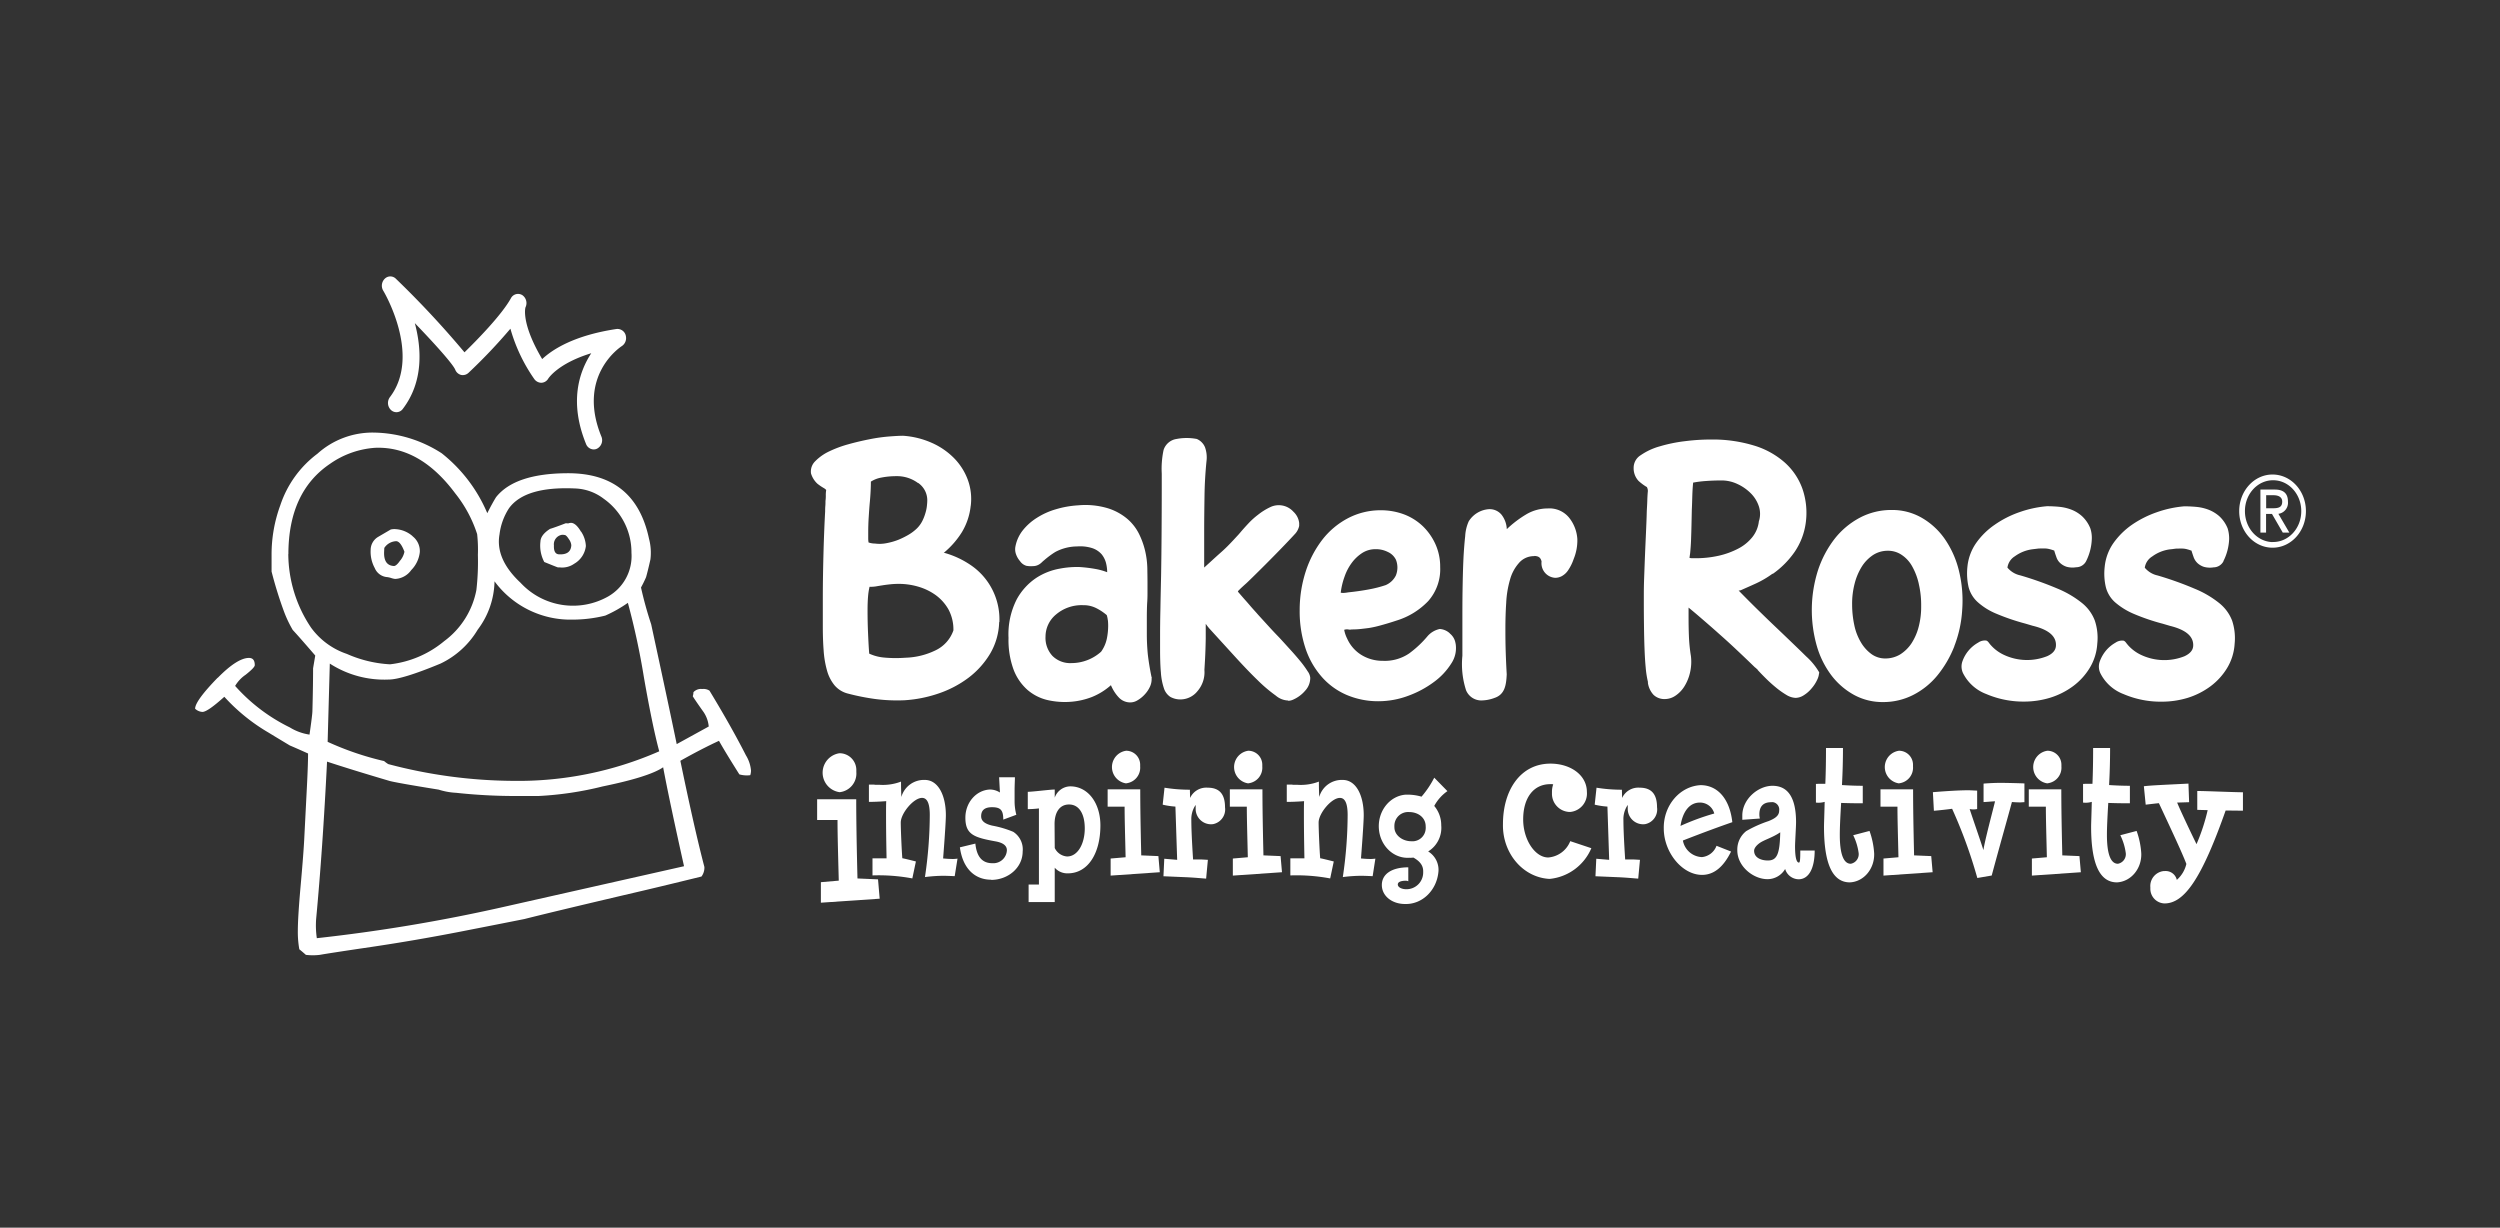 <svg xmlns="http://www.w3.org/2000/svg" width="615" height="302" viewBox="0 0 615 302"><rect x="0" y="0" width="615" height="302" fill="#333333" stroke="none"/><g id="Group_32" data-name="Group 32" transform="translate(-4836 -4482)"><rect id="Rectangle_31" data-name="Rectangle 31" width="615" height="302" transform="translate(4836 4482)" fill="rgba(255,255,255,0)"></rect><g id="BAKER_ROSS_LOGO" transform="translate(4884 4550)"><path id="Path_290" data-name="Path 290" d="M29.94,143.152a412.125,412.125,0,0,0,45.166-7.516l45.166-10.186q-3.714-16.692-5.137-24.342-3.407,2.356-14.878,4.711a81.637,81.637,0,0,1-15.778,2.356h-6.1a135.273,135.273,0,0,1-14.162-.785,16.861,16.861,0,0,1-4.318-.785c-7.286-1.167-11.358-1.907-12.2-2.176q-9.332-2.76-15.246-4.711-1.074,21.605-2.681,38.7A21.574,21.574,0,0,0,29.94,143.152ZM46.435,99.538a8.8,8.8,0,0,0,1.064.785,122.21,122.21,0,0,0,30.656,4.128,86.35,86.35,0,0,0,36.018-7.269c-1.064-3.926-2.333-9.984-3.766-18.172a179.933,179.933,0,0,0-3.95-18.352,32.29,32.29,0,0,1-5.566,3.141,33.669,33.669,0,0,1-8.063.987,23.212,23.212,0,0,1-19.176-9.423,20.281,20.281,0,0,1-4.134,11.891A21.329,21.329,0,0,1,60.371,75.6c-6.324,2.625-10.58,3.926-12.729,3.926A24.67,24.67,0,0,1,33.133,75.6L32.6,94.85a72.622,72.622,0,0,0,13.793,4.711M80.1,55.767a17.569,17.569,0,0,0,21.509,3.32,11.441,11.441,0,0,0,5.73-10.747,16.126,16.126,0,0,0-6.815-13.282,12.239,12.239,0,0,0-7-2.535q-12.371-.572-16.311,4.868a15.092,15.092,0,0,0-2.333,6.439q-1.074,6.058,5.2,11.913M22.921,48.655a32.727,32.727,0,0,0,5.587,18.083,18.023,18.023,0,0,0,8.82,6.484A30.222,30.222,0,0,0,47.949,75.78a25.3,25.3,0,0,0,13.323-5.7,20.366,20.366,0,0,0,7.92-12.586,61,61,0,0,0,.368-8.637,35.63,35.63,0,0,0-.184-5.115,31.644,31.644,0,0,0-5.4-10.029q-8.626-11.577-19.605-11.2a21.862,21.862,0,0,0-11.153,3.926q-10.253,6.9-10.273,22.211M5.546,79.123c3.213-3.276,5.792-4.913,7.695-4.913.962,0,1.433.583,1.433,1.772,0,.4-.737,1.167-2.231,2.356a8.649,8.649,0,0,0-2.6,2.759A43.576,43.576,0,0,0,23.289,91.3a12.788,12.788,0,0,0,4.85,1.772c.471-3.276.716-5.227.716-5.9.123-4.577.164-8.054.164-10.41l.532-3.141c-2.149-2.49-3.7-4.263-4.646-5.317l-.9-.987a29.051,29.051,0,0,1-2.149-4.532,100.149,100.149,0,0,1-3.049-9.827V48.835a35.085,35.085,0,0,1,2.149-12.182,26.072,26.072,0,0,1,9.127-12.676A20.252,20.252,0,0,1,43.9,18.772a31.544,31.544,0,0,1,16.761,5.093A37.261,37.261,0,0,1,71.873,38.6c.716-1.436,1.433-2.759,2.149-3.926q4.666-5.889,17.743-5.9,16.484,0,19.892,16.109A13.44,13.44,0,0,1,112,50c-.471,2.109-.839,3.545-1.064,4.33-.368.875-.8,1.727-1.248,2.558a91.777,91.777,0,0,0,2.5,9.041q4.3,19.855,6.283,29.48l7.879-4.33a7.593,7.593,0,0,0-1.248-3.522c-1.678-2.356-2.558-3.679-2.681-3.926a3.21,3.21,0,0,0,.164-.987,2.482,2.482,0,0,1,2.149-.785,2.725,2.725,0,0,1,1.8.4q5.372,8.851,8.964,15.907a8.579,8.579,0,0,1,1.248,3.724,3.647,3.647,0,0,1-.184,1.167,6.766,6.766,0,0,1-2.681-.2c-2.149-3.41-3.827-6.147-5.014-8.256q-4.3,1.986-9.5,4.913c2.272,10.993,4.236,19.721,5.914,26.115a3.665,3.665,0,0,1-.716,2.356c-6.917,1.705-13.261,3.231-18.991,4.554q-18.3,4.308-24.558,5.9c-7.879,1.57-13.2,2.6-15.942,3.141q-11.112,2.154-21.693,3.724c-7.04,1.032-11.3,1.7-12.729,1.952a14.334,14.334,0,0,1-3.4,0c-.593-.516-1.126-.987-1.617-1.368a23.882,23.882,0,0,1-.368-4.532c0-2.356.246-6.147.716-11.4s.778-9.243.9-12l.532-10.41q.368-6.865.368-9.827c-2.046-.92-3.52-1.57-4.482-1.974-2.62-1.57-4.359-2.625-5.2-3.141A46.024,46.024,0,0,1,7.183,83.767C4.42,86.257,2.64,87.491,1.8,87.491A2.833,2.833,0,0,1,0,86.706c0-1.3,1.862-3.837,5.566-7.65" transform="translate(0 19.641)" fill="#fff"></path><path id="Path_291" data-name="Path 291" d="M46.084,37.363c-.88-.045-1.289-.785-1.228-2.176a2.364,2.364,0,0,1,1.985-2.625,3.024,3.024,0,0,1,.634.045c.287,0,.634.359,1.064,1.032a2.992,2.992,0,0,1,.593,1.481c-.082,1.593-1.085,2.356-3.07,2.244m5.444-5.586q-1.228-2.087-2.394-2.154a2.053,2.053,0,0,0-.737.135l-.593-.045c-1.7.651-2.988,1.122-3.888,1.391-1.535.987-2.313,2.019-2.353,3.1a8.558,8.558,0,0,0,.941,5.048c1.821.74,2.926,1.189,3.336,1.324h.45a5.137,5.137,0,0,0,3.581-.9,5.757,5.757,0,0,0,2.865-4.352,6.956,6.956,0,0,0-1.167-3.545" transform="translate(43.41 31)" fill="#fff"></path><path id="Path_292" data-name="Path 292" d="M28.392,38.062c-.655.965-1.187,1.413-1.576,1.391-1.719-.09-2.517-1.3-2.394-3.612l.041-.83a3.64,3.64,0,0,1,2.947-1.66c.7.045,1.371.9,2.006,2.6a4.946,4.946,0,0,1-1,2.109m3.008-5.945a6.962,6.962,0,0,0-4.154-1.727,3.793,3.793,0,0,0-1.228.09L22.928,32.3A3.738,3.738,0,0,0,21.106,35.5a8.358,8.358,0,0,0,1,4.442,3.608,3.608,0,0,0,3.07,2.244,5.167,5.167,0,0,1,.982.224,4.644,4.644,0,0,0,.962.224,5.121,5.121,0,0,0,3.97-2.176,7.41,7.41,0,0,0,2.108-4.42,4.6,4.6,0,0,0-1.78-3.9" transform="translate(22.075 31.783)" fill="#fff"></path><path id="Path_293" data-name="Path 293" d="M74.555,42.563a2.07,2.07,0,0,1-1.883-1.346c-4.175-10.275-1.74-17.7,1.289-22.323-8.247,2.513-10.539,6.192-10.58,6.237a2.044,2.044,0,0,1-1.7,1.032,2.165,2.165,0,0,1-1.74-.92A41.013,41.013,0,0,1,54.07,12.859,134,134,0,0,1,43.735,23.74a2.048,2.048,0,0,1-1.8.494A2.118,2.118,0,0,1,40.5,22.955c-.553-1.346-4.768-6.1-9.946-11.464,1.678,6.3,2.149,14.4-2.947,21.089a1.933,1.933,0,0,1-2.906.292,2.4,2.4,0,0,1-.266-3.186c7.818-10.3-1.535-26-1.637-26.159A2.389,2.389,0,0,1,23.372.385a1.928,1.928,0,0,1,2.538.2A232.322,232.322,0,0,1,42.773,18.67c2.988-2.917,9.127-9.154,11.419-13.3a1.975,1.975,0,0,1,2.845-.74,2.389,2.389,0,0,1,.737,2.984s-1.187,3.769,4.113,12.721c2.538-2.378,7.859-5.833,18.275-7.4A2.112,2.112,0,0,1,82.5,14.856a2.334,2.334,0,0,1-1,2.266c-.45.292-11.133,7.381-5.055,22.256a2.341,2.341,0,0,1-1.044,2.984,1.772,1.772,0,0,1-.819.2Z" transform="translate(23.492 0)" fill="#fff"></path><path id="Path_294" data-name="Path 294" d="M191.432,84.283a4.924,4.924,0,0,1-3.049-1.212,36.412,36.412,0,0,1-4.441-3.769c-1.678-1.615-3.52-3.545-5.505-5.721l-6.3-6.91c-.164-.179-.327-.381-.491-.583s-.327-.449-.491-.673v3.522c-.061,3.949-.225,6.125-.327,7.808a7.123,7.123,0,0,1-1.7,5.227,5.392,5.392,0,0,1-4.011,2.042,5.111,5.111,0,0,1-2.681-.628,4,4,0,0,1-1.576-2.131,15.265,15.265,0,0,1-.737-3.859c-.143-1.57-.2-3.545-.2-5.9V68.6c0-2,.02-4.263.082-6.82.041-2.535.1-5.25.164-8.077.061-3.455.1-7,.123-10.612s.041-7.2.041-10.724v-3.9a22.142,22.142,0,0,1,.45-5.811,3.955,3.955,0,0,1,3.193-2.715,13.239,13.239,0,0,1,4.973,0,3.772,3.772,0,0,1,2.026,2.042,7.414,7.414,0,0,1,.368,3.41q-.43,4.274-.491,8.548c-.041,2.849-.082,5.811-.082,8.907v8.727l1.412-1.279c.982-.9,1.965-1.795,2.906-2.625.962-.853,1.862-1.772,2.742-2.715l1.351-1.458.471-.538c.655-.785,1.351-1.548,2.067-2.311a18.482,18.482,0,0,1,2.272-2.042,15.361,15.361,0,0,1,3.008-1.884,4.843,4.843,0,0,1,5.73,1.122,4.475,4.475,0,0,1,1.412,2.759v.718a4.225,4.225,0,0,1-.88,1.817c-4.2,4.6-11.481,11.734-12.136,12.317s-1.33,1.189-1.985,1.862l-.082.179,1.576,1.817q.675.74,1.473,1.683c.532.628,1.228,1.368,1.985,2.244l2.579,2.827c1,1.1,1.862,2,2.558,2.715,1,1.077,1.965,2.154,2.906,3.186s1.76,2,2.456,2.849a25.5,25.5,0,0,1,1.658,2.311,3.177,3.177,0,0,1,.614,1.526,4.57,4.57,0,0,1-1.228,3.186,8.234,8.234,0,0,1-3.07,2.266,3.076,3.076,0,0,1-1.105.247M387.731,50a2.761,2.761,0,0,1-2.456,1.5,5.4,5.4,0,0,1-2.394-.134,4.341,4.341,0,0,1-1.535-.9,3.37,3.37,0,0,1-.9-1.369c-.184-.516-.368-1.032-.532-1.593v-.09a8.836,8.836,0,0,0-1.126-.359,5.1,5.1,0,0,0-1.289-.179c-.512,0-1.023,0-1.535.023-.471.067-.941.112-1.453.179a9.4,9.4,0,0,0-4.318,1.727,3.89,3.89,0,0,0-1.821,2.782,5.641,5.641,0,0,0,3.152,1.907,82.9,82.9,0,0,1,9.148,3.253,24.608,24.608,0,0,1,6.037,3.545,10.184,10.184,0,0,1,3.152,4.308,13.349,13.349,0,0,1,.614,5.676,12.989,12.989,0,0,1-1.862,5.99,15.786,15.786,0,0,1-4.093,4.487,18.784,18.784,0,0,1-5.587,2.827,21.788,21.788,0,0,1-6.344.965,23.217,23.217,0,0,1-9.434-1.862,10.543,10.543,0,0,1-5.71-5.138,3.814,3.814,0,0,1-.123-2.961,8.5,8.5,0,0,1,3.868-4.554,2.864,2.864,0,0,1,1.985-.494,1.157,1.157,0,0,1,.491.359c.061.067.143.179.246.314s.225.292.327.4a9.925,9.925,0,0,0,3.274,2.446,13.4,13.4,0,0,0,10.642.314c1.392-.628,2.108-1.5,2.149-2.58.123-2.311-1.8-3.948-5.71-4.891l-1.821-.538a54.363,54.363,0,0,1-7.163-2.445,15.971,15.971,0,0,1-4.564-2.849,7.56,7.56,0,0,1-2.231-3.679,15.209,15.209,0,0,1-.286-5,12.245,12.245,0,0,1,2.149-5.856,18.1,18.1,0,0,1,4.564-4.487,24.819,24.819,0,0,1,6.1-3.1,27,27,0,0,1,6.753-1.458c.921,0,1.924.045,2.926.135a11.38,11.38,0,0,1,2.988.673,8.593,8.593,0,0,1,2.681,1.615,8.308,8.308,0,0,1,2.067,3.006,7.443,7.443,0,0,1,.368,2.692A13.21,13.21,0,0,1,387.731,50Zm-41.155,5.631a15.622,15.622,0,0,0-1.617-4.308,8.059,8.059,0,0,0-2.579-2.849,5.937,5.937,0,0,0-3.438-1.032,6.639,6.639,0,0,0-3.6,1.032,9.524,9.524,0,0,0-2.783,2.849,14.817,14.817,0,0,0-1.78,4.218,19.586,19.586,0,0,0-.614,5.138,24.554,24.554,0,0,0,.532,5.048,13.674,13.674,0,0,0,1.617,4.218,9.57,9.57,0,0,0,2.579,2.894,5.771,5.771,0,0,0,3.479,1.1,7.057,7.057,0,0,0,3.6-.987,9.3,9.3,0,0,0,2.783-2.715,13.769,13.769,0,0,0,1.78-4.083,19.358,19.358,0,0,0,.614-5.093,22.761,22.761,0,0,0-.573-5.407m8.739,15.278a26.669,26.669,0,0,1-4.175,7.179,18.627,18.627,0,0,1-6,4.824,16.131,16.131,0,0,1-7.326,1.727,14.584,14.584,0,0,1-7.2-1.772,17.7,17.7,0,0,1-5.566-4.824,22.23,22.23,0,0,1-3.561-7.179,32.282,32.282,0,0,1,.246-18.532,25.8,25.8,0,0,1,4.093-7.807,19.475,19.475,0,0,1,6.221-5.228,16.512,16.512,0,0,1,7.818-1.907,14.562,14.562,0,0,1,7.49,1.952,17.625,17.625,0,0,1,5.669,5.272,23.484,23.484,0,0,1,3.438,7.808,30.775,30.775,0,0,1,.778,9.58,29.268,29.268,0,0,1-1.944,8.907M307.3,39.974a5.973,5.973,0,0,0-.123-3.59,8.12,8.12,0,0,0-2.006-3.141A11.216,11.216,0,0,0,301.9,31a9.067,9.067,0,0,0-3.97-.853q-1.811,0-3.684.134a25.864,25.864,0,0,0-3.193.4c-.1,1.032-.164,2.086-.2,3.186s-.061,2.266-.123,3.545c-.061,2.782-.1,5-.164,6.618-.041,1.638-.143,2.961-.246,3.994l-.164,1.167a2.76,2.76,0,0,0,.737.09h.819a25.717,25.717,0,0,0,5.689-.628,19.875,19.875,0,0,0,4.809-1.772,10.776,10.776,0,0,0,3.438-2.827,7.571,7.571,0,0,0,1.576-3.859l.082-.269Zm14.735,37.489a4.375,4.375,0,0,1-.491,1.772,8.726,8.726,0,0,1-1.33,2.042,7.834,7.834,0,0,1-1.9,1.683,3.812,3.812,0,0,1-2.067.673,4.714,4.714,0,0,1-2.231-.718,20.122,20.122,0,0,1-2.517-1.772c-.86-.7-1.678-1.436-2.476-2.221s-1.514-1.526-2.108-2.176v-.09a1,1,0,0,1-.327-.269c-.123-.135-.184-.179-.246-.179-1.433-1.391-2.926-2.827-4.461-4.263-1.535-1.458-3.049-2.827-4.523-4.128-1.453-1.3-2.845-2.513-4.154-3.635-1.289-1.122-2.394-2.042-3.274-2.759v2.445c0,1.391.02,2.894.082,4.487a40.238,40.238,0,0,0,.491,4.958,11.654,11.654,0,0,1-.2,4.038,11.093,11.093,0,0,1-1.371,3.41,7.513,7.513,0,0,1-2.19,2.311,4.674,4.674,0,0,1-2.681.853,3.851,3.851,0,0,1-2.742-1.032,5.449,5.449,0,0,1-1.412-3.141l.082.179a24.369,24.369,0,0,1-.614-3.859c-.143-1.481-.225-3.074-.287-4.756s-.1-3.455-.123-5.272-.041-3.567-.041-5.272V58.326c0-1.212.02-2.647.082-4.307s.123-3.433.2-5.317.164-3.747.246-5.631.164-3.657.2-5.362c.041-.853.1-1.683.123-2.49s.061-1.548.123-2.244a1.93,1.93,0,0,0-.164-1.077l-.082-.179h-.082a12.582,12.582,0,0,1-1.944-1.458,4.553,4.553,0,0,1-1.207-3.186,3.626,3.626,0,0,1,1.74-3.141,15.592,15.592,0,0,1,4.686-2.176,37.064,37.064,0,0,1,6.262-1.279,50.286,50.286,0,0,1,6.365-.4,34.633,34.633,0,0,1,10.478,1.458,20.188,20.188,0,0,1,7.613,4.173,15.722,15.722,0,0,1,4.4,6.551,18.143,18.143,0,0,1,.778,8.436,16.626,16.626,0,0,1-2.7,7,21.8,21.8,0,0,1-5.423,5.452v-.09a23.645,23.645,0,0,1-4.052,2.4c-1.269.583-2.456,1.1-3.561,1.593a1.829,1.829,0,0,1-.594.179h-.164c1.883,1.929,3.766,3.814,5.689,5.676,1.9,1.862,3.663,3.522,5.259,5.048,2.149,2.064,4.052,3.881,5.689,5.5A16.237,16.237,0,0,1,322,77.239l-.082-.269s.061.179.082.269l.082.179a.417.417,0,0,0,.041.18.455.455,0,0,1,.041.179l-.082-.269ZM251.967,48.768A4.828,4.828,0,0,0,248.16,50.5a10.2,10.2,0,0,0-2.149,4.038,24.509,24.509,0,0,0-.941,5.721c-.143,2.154-.2,4.33-.2,6.574,0,1.862.02,3.724.082,5.587s.143,3.657.246,5.407c-.123,2.782-.512,5-3.049,5.833a9.351,9.351,0,0,1-3.315.606,4.046,4.046,0,0,1-3.643-2.513,20.826,20.826,0,0,1-.9-8.481V64.832c0-2.49,0-5.048.041-7.673s.1-5.093.2-7.359.266-4.263.45-5.99a10.191,10.191,0,0,1,.86-3.59,6.356,6.356,0,0,1,4.973-3.007,3.79,3.79,0,0,1,3.111,1.369,6.222,6.222,0,0,1,1.289,3.545,26.672,26.672,0,0,1,4.85-3.679,10.377,10.377,0,0,1,5.178-1.414,6.25,6.25,0,0,1,5.219,2.176,9.318,9.318,0,0,1,2.108,5.362,12.032,12.032,0,0,1-.9,4.891,11.511,11.511,0,0,1-1.371,2.782A4.451,4.451,0,0,1,258.72,53.7a3.516,3.516,0,0,1-1.576.4,3.593,3.593,0,0,1-3.377-4.016c-.286-1.279-1.126-1.3-1.74-1.369m-34.074,4.734a5.207,5.207,0,0,0,0-3.769,4.051,4.051,0,0,0-2.026-1.952,6.461,6.461,0,0,0-3.029-.673,6.011,6.011,0,0,0-3.193.9,9.756,9.756,0,0,0-2.579,2.4,12.408,12.408,0,0,0-1.821,3.455,17.54,17.54,0,0,0-.941,3.949,3.084,3.084,0,0,0,.9.045c.287-.023.614-.067,1-.135,1.76-.179,3.438-.426,5.014-.718a29.514,29.514,0,0,0,4.134-1.055,4.962,4.962,0,0,0,2.538-2.423M231.2,67.793a3.809,3.809,0,0,1,1.412,2.49v-.09a6.823,6.823,0,0,1-1.064,5,16.587,16.587,0,0,1-4.318,4.577,24.824,24.824,0,0,1-6.3,3.365,21.021,21.021,0,0,1-7.122,1.324,19.754,19.754,0,0,1-8.084-1.593,17.1,17.1,0,0,1-6.16-4.554,20.257,20.257,0,0,1-3.929-7.045,28.935,28.935,0,0,1-1.371-9.176,30.853,30.853,0,0,1,1.494-9.58,25.8,25.8,0,0,1,4.093-7.808,19.4,19.4,0,0,1,6.3-5.272,17.277,17.277,0,0,1,8.084-1.952,16.241,16.241,0,0,1,5.751,1.032,13.744,13.744,0,0,1,4.646,2.961,14.417,14.417,0,0,1,3.07,4.442,13.435,13.435,0,0,1,1.126,5.541,11.811,11.811,0,0,1-2.947,8.368,18.06,18.06,0,0,1-7.818,4.8c-1.473.493-2.783.875-3.847,1.166a25.928,25.928,0,0,1-2.906.651q-1.289.169-2.272.269a19.718,19.718,0,0,1-2.006.09,1.689,1.689,0,0,1-.819,0,2.187,2.187,0,0,0-1,.09,7.947,7.947,0,0,0,.737,2.176,9.047,9.047,0,0,0,3.479,3.994,9.9,9.9,0,0,0,5.3,1.458,10.649,10.649,0,0,0,6.467-1.817,25.575,25.575,0,0,0,4.461-4.173,5.453,5.453,0,0,1,3.07-1.84,4.007,4.007,0,0,1,2.476,1.077m-84.152-3.343a5.717,5.717,0,0,0-.246-1.144,12.789,12.789,0,0,0-2.6-1.727,6.884,6.884,0,0,0-3.193-.718,9.7,9.7,0,0,0-6.712,2.311,7.063,7.063,0,0,0-2.558,5.407,6.521,6.521,0,0,0,1.7,4.756,6.2,6.2,0,0,0,4.686,1.772,10.96,10.96,0,0,0,7.286-2.8,8.557,8.557,0,0,0,1.412-3.208,16.184,16.184,0,0,0,.327-3.141,11.968,11.968,0,0,0-.082-1.481m10.765,14.314a4.355,4.355,0,0,1-.368,2.042,7.139,7.139,0,0,1-1.289,1.952,7.591,7.591,0,0,1-1.78,1.458,3.457,3.457,0,0,1-1.78.538,3.838,3.838,0,0,1-2.8-1.167,9.881,9.881,0,0,1-1.985-3.074,16.027,16.027,0,0,1-4.646,2.894,18.134,18.134,0,0,1-4.973,1.167,19.11,19.11,0,0,1-5.976-.4,11.62,11.62,0,0,1-4.973-2.535,12.629,12.629,0,0,1-3.4-5,21.235,21.235,0,0,1-1.228-7.763,18.939,18.939,0,0,1,2.026-9.49,14.987,14.987,0,0,1,4.809-5.272,15.533,15.533,0,0,1,5.751-2.266,22.393,22.393,0,0,1,4.891-.4,34.38,34.38,0,0,1,4.011.493,15.2,15.2,0,0,1,2.783.785,9.407,9.407,0,0,0-.286-2.266,5.684,5.684,0,0,0-1.064-2.131,5.322,5.322,0,0,0-2.231-1.5,9.777,9.777,0,0,0-3.766-.449,11.566,11.566,0,0,0-5.423,1.368,21.52,21.52,0,0,0-2.7,2,8.426,8.426,0,0,0-.655.583,3.4,3.4,0,0,1-.655.494,2.873,2.873,0,0,1-1.473.4,5.956,5.956,0,0,1-1.412-.045h-.082A2.867,2.867,0,0,1,125.473,50a5.216,5.216,0,0,1-.982-1.683,3.593,3.593,0,0,1-.143-1.974,9.153,9.153,0,0,1,1.821-3.949,13.842,13.842,0,0,1,3.479-3.074,17.927,17.927,0,0,1,4.646-2.086,23.921,23.921,0,0,1,5.464-.965,19.315,19.315,0,0,1,7.163.673,13.762,13.762,0,0,1,4.85,2.58,11.732,11.732,0,0,1,2.947,3.724,19.411,19.411,0,0,1,1.535,4.263,21.038,21.038,0,0,1,.532,4.218c.02,1.368.041,2.49.041,3.41v2.894c0,.718-.02,1.481-.082,2.266-.061,1.212-.082,2.513-.082,3.9v3.724q0,2.524.246,5.048.338,2.827.921,5.587l.082.2ZM100.363,30.775a8.636,8.636,0,0,0-5.3-1.683,19.156,19.156,0,0,0-3.766.359,7.017,7.017,0,0,0-2.517.987c0,1.391-.082,3.029-.246,4.891-.123,1.212-.2,2.49-.286,3.814s-.123,2.625-.123,3.9v1.279a6.361,6.361,0,0,0,.082,1.077,4.757,4.757,0,0,0,1.576.269,8.535,8.535,0,0,0,2.824-.09,16.1,16.1,0,0,0,2.865-.808A19.918,19.918,0,0,0,98.05,43.5a10.751,10.751,0,0,0,2.046-1.548,7.051,7.051,0,0,0,1.33-1.817,11.048,11.048,0,0,0,.778-2,9.206,9.206,0,0,0,.368-1.817c.041-.426.082-.852.082-1.279a5.171,5.171,0,0,0-2.251-4.285M104.763,71.9a8.521,8.521,0,0,0,4.318-4.868,10.4,10.4,0,0,0-1.207-5.138,11.159,11.159,0,0,0-3.152-3.545,14.053,14.053,0,0,0-4.339-2.087,16.871,16.871,0,0,0-4.727-.673c-.614,0-1.248.022-1.944.09s-1.392.157-2.108.269-1.248.2-1.617.269a8.824,8.824,0,0,1-1.535.09,15.776,15.776,0,0,0-.368,2.4q-.123,1.413-.123,3.5c0,1.817.041,3.679.123,5.541s.164,3.545.287,5a11.011,11.011,0,0,0,3.643.965,31.187,31.187,0,0,0,5.219.045A18.1,18.1,0,0,0,104.763,71.9Zm15.574-6.932a16.155,16.155,0,0,1-2.231,7.808,20.906,20.906,0,0,1-5.3,5.9,26.236,26.236,0,0,1-7.326,3.859,31.751,31.751,0,0,1-8.411,1.683,41.614,41.614,0,0,1-7.286-.314,56.092,56.092,0,0,1-6.631-1.324,6.288,6.288,0,0,1-3.315-2.042,9.881,9.881,0,0,1-1.862-3.679,23.869,23.869,0,0,1-.819-4.936c-.143-1.84-.2-3.837-.2-5.945V59.358c0-3.635.061-7.4.164-11.307s.246-7.336.409-10.3c0-.359,0-.785.041-1.279s.041-.9.041-1.279a8.945,8.945,0,0,0,.082-1.279,7.433,7.433,0,0,1,.082-1.346c.061-.067-.082-.2-.409-.449a13.461,13.461,0,0,1-1.74-1.167,5.694,5.694,0,0,1-1.576-2.535,3.518,3.518,0,0,1,1.044-3.006,11.865,11.865,0,0,1,3.4-2.4,27.973,27.973,0,0,1,4.768-1.772c1.76-.493,3.52-.9,5.219-1.234a40.523,40.523,0,0,1,4.768-.673c1.473-.112,2.6-.179,3.438-.179a20.764,20.764,0,0,1,7.04,1.727,17.778,17.778,0,0,1,5.505,3.769,15,15,0,0,1,3.4,5.362,13.669,13.669,0,0,1,.7,6.484v-.09a15.684,15.684,0,0,1-2.19,6.506,20.917,20.917,0,0,1-4.441,5.048h.164a21.97,21.97,0,0,1,6.3,2.894,16.1,16.1,0,0,1,7.224,14.157" transform="translate(77.457 20.044)" fill="#fff"></path><path id="Path_295" data-name="Path 295" d="M259.495,41.145a2.774,2.774,0,0,1-2.435,1.5,5.511,5.511,0,0,1-2.415-.135,4.341,4.341,0,0,1-1.535-.9,3.816,3.816,0,0,1-.921-1.369c-.184-.516-.368-1.054-.532-1.593v-.09a9.705,9.705,0,0,0-1.105-.359,4.98,4.98,0,0,0-1.289-.179c-.512,0-1.023,0-1.535.023-.471.067-.941.135-1.453.179a9.443,9.443,0,0,0-4.318,1.75,3.892,3.892,0,0,0-1.821,2.759,5.642,5.642,0,0,0,3.152,1.907,82.987,82.987,0,0,1,9.148,3.275,24.236,24.236,0,0,1,6.037,3.545,10.183,10.183,0,0,1,3.152,4.308,13.678,13.678,0,0,1,.614,5.676,12.987,12.987,0,0,1-1.862,5.99,15.783,15.783,0,0,1-4.093,4.487,18.783,18.783,0,0,1-5.587,2.827,21.764,21.764,0,0,1-6.344.942,23.214,23.214,0,0,1-9.434-1.862,10.543,10.543,0,0,1-5.71-5.138,3.814,3.814,0,0,1-.123-2.961,8.909,8.909,0,0,1,1.576-2.692,8.466,8.466,0,0,1,2.272-1.862,2.864,2.864,0,0,1,1.985-.494,1.155,1.155,0,0,1,.491.359c.061.067.143.179.246.314s.225.269.327.4a9.928,9.928,0,0,0,3.274,2.445,13.4,13.4,0,0,0,10.642.314c1.392-.651,2.108-1.5,2.149-2.58.1-2.311-1.8-3.926-5.71-4.891l-1.821-.538a51.3,51.3,0,0,1-7.163-2.446,17.345,17.345,0,0,1-4.564-2.849,7.461,7.461,0,0,1-2.231-3.679,14.676,14.676,0,0,1-.286-5,12.245,12.245,0,0,1,2.149-5.856,18.577,18.577,0,0,1,4.564-4.51,25.539,25.539,0,0,1,6.1-3.073,26.993,26.993,0,0,1,6.753-1.458c.941,0,1.924.045,2.926.134a11.38,11.38,0,0,1,2.988.673,8.924,8.924,0,0,1,2.7,1.616,8.305,8.305,0,0,1,2.067,3.006,8.456,8.456,0,0,1,.368,2.692,13.13,13.13,0,0,1-1.412,5.362" transform="translate(239.481 28.924)" fill="#fff"></path><path id="Path_296" data-name="Path 296" d="M253.916,23.813c4.523,0,8.206,4.016,8.206,9s-3.663,9-8.206,9-8.206-4.016-8.206-9c0-4.958,3.663-9,8.186-9Zm0,16.6c3.827.09,7-3.253,7.06-7.448.082-4.2-2.967-7.673-6.794-7.74-3.827-.09-7,3.253-7.06,7.449v.157c0,4.15,3.029,7.516,6.794,7.606Zm-2.988-12.9h3.581q3.193,0,3.193,2.961a2.739,2.739,0,0,1-2.354,3.006l2.7,4.622h-1.617l-2.66-4.6H252.32v4.6h-1.392V27.515Zm1.392,4.6H254c1.351,0,2.292-.224,2.292-1.638,0-1.1-.9-1.57-2.149-1.57h-1.8v3.208Z" transform="translate(257.133 24.92)" fill="#fff"></path><path id="Path_297" data-name="Path 297" d="M90.159,93.1l-14.469.987V89.041l4.4-.381c-.164-6.484-.307-11.218-.307-14.919H74.769V68.648h9.618c0,5.048.1,11.105.307,19.474l5.055.224.409,4.779ZM80.3,66.9a4.838,4.838,0,0,1-.041-9.58,4.135,4.135,0,0,1,4.154,4.173v.471A4.615,4.615,0,0,1,80.3,66.9Z" transform="translate(78.246 59.977)" fill="#fff"></path><path id="Path_298" data-name="Path 298" d="M102.09,84.2c-1.064-.045-2.067-.09-2.865-.09a36.937,36.937,0,0,0-4.441.314,105.964,105.964,0,0,0,1.187-15.278c0-2.827-.634-4.2-1.9-4.2-2.108,0-5.239,3.836-5.239,6.057,0,1.75.246,7.314.389,8.795.164,0,1.289.269,3.336.785l-.88,4.173a44.844,44.844,0,0,0-9.8-.74v-4.2h3.459c0-.651-.123-5.093-.123-10.926,0-1.189,0-2.221.041-3.141-1.78.135-3.172.179-4.257.179V61.678h1.269a1.624,1.624,0,0,0,.389.045h.88a12.508,12.508,0,0,0,5.362-.785c0,1.481.041,2.737.082,3.792a5.76,5.76,0,0,1,5.792-4.2c3.213,0,5.157,3.7,5.157,8.7,0,1.01-.2,4.532-.675,10.612.88.09,1.719.134,2.456.134a8.523,8.523,0,0,0,1.085-.09l-.7,4.352Z" transform="translate(84.755 63.335)" fill="#fff"></path><path id="Path_299" data-name="Path 299" d="M99.624,85.4c-3.888,0-6.958-2.58-7.695-7.965l3.806-.92c.327,3.231,1.678,4.824,4.175,4.824a3.339,3.339,0,0,0,3.581-3.186c0-1.122-.921-1.84-2.742-2.176-5.321-.965-7.47-1.66-7.47-5.833,0-3.7,2.62-6.753,6-6.932a4.544,4.544,0,0,1,2.5.74l-.2-3.747h3.888c0,.651-.082,1.952-.082,3.433v2.445a13.246,13.246,0,0,0,.43,3.343l-3.213,1.189c0-2.311-.634-3.051-2.783-3.051-1.78,0-2.66.74-2.66,2.221,0,1.167.921,1.885,2.742,2.311a24.869,24.869,0,0,1,5.157,1.526,5.143,5.143,0,0,1,2.313,4.868c-.02,3.971-3.6,6.955-7.756,6.955Z" transform="translate(96.204 63.009)" fill="#fff"></path><path id="Path_300" data-name="Path 300" d="M109.934,82.7a4.107,4.107,0,0,1-3.213-1.391v8.458h-6.426V85.457h2.538V66.724a22.516,22.516,0,0,1-2.742.179V62.641c1.187,0,5.485-.561,6.631-.561v2a4.121,4.121,0,0,1,3.806-2.782c4.4,0,7.429,4.128,7.429,9.625C117.956,77.784,114.907,82.7,109.934,82.7Zm.287-16.939c-2.231,0-3.581,1.862-3.54,4.958l.041,5.743a3.636,3.636,0,0,0,3.049,2.086c2.62,0,4.339-3.141,4.339-6.91,0-3.567-1.392-5.878-3.868-5.878Z" transform="translate(104.743 64.144)" fill="#fff"></path><path id="Path_301" data-name="Path 301" d="M122.5,86.9l-12.074.83v-4.2l3.684-.314c-.123-5.407-.246-9.356-.246-12.451H109.69V66.511h8.022c0,4.2.082,9.243.246,16.243l4.216.179.348,3.994Zm-8.227-21.852a4.054,4.054,0,0,1-.041-8.032,3.443,3.443,0,0,1,3.459,3.477v.4a3.863,3.863,0,0,1-3.418,4.128Z" transform="translate(114.79 59.668)" fill="#fff"></path><path id="Path_302" data-name="Path 302" d="M128.323,70.466a3.787,3.787,0,0,1-3.909-3.747V65.71a6.172,6.172,0,0,0-1.064,3.7c0,1.84.123,4.958.43,9.714h1.862c.389,0,.962.045,1.78.09l-.43,4.622c-1.289-.09-2.988-.269-5.239-.359l-5.259-.224.2-4.307,3.172.269-.43-13.1a18.843,18.843,0,0,1-3.131-.471l.45-4.173a38.816,38.816,0,0,0,6.242.494L123.043,64a4.381,4.381,0,0,1,4.339-2.535c2.865,0,4.257,1.57,4.257,4.824a3.69,3.69,0,0,1-2.988,4.151c-.123,0-.246.022-.368.022Z" transform="translate(121.717 64.305)" fill="#fff"></path><path id="Path_303" data-name="Path 303" d="M137.191,86.9l-12.074.83v-4.2l3.684-.314c-.123-5.407-.246-9.356-.246-12.451H124.38V66.511H132.4c0,4.2.082,9.243.246,16.243l4.216.179.348,3.994Zm-8.247-21.852a4.054,4.054,0,0,1-.041-8.032,3.443,3.443,0,0,1,3.459,3.477v.4a3.863,3.863,0,0,1-3.418,4.128Z" transform="translate(130.162 59.668)" fill="#fff"></path><path id="Path_304" data-name="Path 304" d="M152.319,84.2c-1.064-.045-2.067-.09-2.865-.09a36.937,36.937,0,0,0-4.441.314A105.964,105.964,0,0,0,146.2,69.149c0-2.827-.634-4.2-1.9-4.2-2.108,0-5.239,3.836-5.239,6.057,0,1.75.246,7.314.389,8.795.164,0,1.289.269,3.336.785l-.88,4.173a44.844,44.844,0,0,0-9.8-.74v-4.2h3.459c0-.651-.123-5.093-.123-10.926,0-1.189,0-2.221.041-3.141-1.78.135-3.172.179-4.257.179V61.678h1.269a1.624,1.624,0,0,0,.389.045h.88a12.508,12.508,0,0,0,5.362-.785c0,1.481.041,2.737.082,3.792a5.76,5.76,0,0,1,5.792-4.2c3.213,0,5.157,3.7,5.157,8.7,0,1.01-.2,4.532-.675,10.612.88.09,1.719.134,2.456.134a8.524,8.524,0,0,0,1.085-.09l-.675,4.352Z" transform="translate(137.32 63.335)" fill="#fff"></path><path id="Path_305" data-name="Path 305" d="M159.181,63.551a10.509,10.509,0,0,0-3.254,3.657,7.332,7.332,0,0,1,1.719,4.756,6.839,6.839,0,0,1-3.213,6.439,5.289,5.289,0,0,1,2.538,4.824c-.348,4.689-3.991,8.256-8.268,8.1-3.131,0-5.669-1.952-5.669-4.667s2.456-4.352,6.508-4.352v3.433a1.36,1.36,0,0,0-.594-.134c-1.146,0-1.985.269-1.985.92,0,.74,1.064,1.167,2.026,1.167a4.109,4.109,0,0,0,4.216-4.061v-.381c0-1.391-.8-2.446-2.415-3.343a4.673,4.673,0,0,1-.962.045c-3.909.269-7.285-2.984-7.531-7.269s2.722-7.987,6.631-8.256h.491a12.315,12.315,0,0,1,3.377.494,23.179,23.179,0,0,0,3.131-4.667l3.254,3.32Zm-9.455,5.16a3.379,3.379,0,0,0-3.6,3.231,4.34,4.34,0,0,0,0,.516c0,1.952,1.985,3.433,4.134,3.433a3.263,3.263,0,0,0,3.561-3.051,3,3,0,0,0,0-.606C153.819,70.057,151.957,68.711,149.726,68.711Z" transform="translate(148.898 63.054)" fill="#fff"></path><path id="Path_306" data-name="Path 306" d="M178.966,79.34a12.477,12.477,0,0,1-10.273,7.583c-6.549-.314-11.645-6.327-11.481-13.484,0-8.346,4.3-14.875,11.685-14.875,4.871,0,8.964,2.76,8.964,7a4.546,4.546,0,0,1-4.134,4.891,4.47,4.47,0,0,1-4.461-4.532V65.5a5.58,5.58,0,0,1,.307-1.84,2.715,2.715,0,0,0-.737-.045c-4.032,0-6.651,3.275-6.651,8.682,0,4.936,2.886,9.355,6.18,9.355a6.355,6.355,0,0,0,5.4-4.016l5.178,1.727Z" transform="translate(164.517 61.288)" fill="#fff"></path><path id="Path_307" data-name="Path 307" d="M180.273,70.466a3.787,3.787,0,0,1-3.909-3.747V65.71a6.172,6.172,0,0,0-1.064,3.7c0,1.84.123,4.958.43,9.714h1.862c.389,0,.962.045,1.78.09l-.43,4.622c-1.289-.09-2.988-.269-5.239-.359l-5.28-.224.2-4.307,3.172.269-.43-13.1a18.841,18.841,0,0,1-3.131-.471l.45-4.173a38.815,38.815,0,0,0,6.242.494L174.973,64a4.381,4.381,0,0,1,4.339-2.535c2.865,0,4.257,1.57,4.257,4.824a3.676,3.676,0,0,1-2.967,4.151c-.123,0-.246.022-.368.022Z" transform="translate(176.062 64.305)" fill="#fff"></path><path id="Path_308" data-name="Path 308" d="M181.248,74.792a4.97,4.97,0,0,0,4.686,4.061,4.287,4.287,0,0,0,3.581-2.782l3.581,1.414c-1.862,3.792-4.216,5.743-7.142,5.743-4.891,0-9.414-5.541-9.414-11.442-.082-5.631,3.909-10.343,9.046-10.634,4.216,0,7.183,3.388,7.818,9.109-3.111,1.077-7.04,2.513-12.156,4.51Zm4.175-9.356c-2.538,0-4.216,2.176-4.768,5.743a59.1,59.1,0,0,1,8.309-3.051,3.631,3.631,0,0,0-3.561-2.692Z" transform="translate(184.747 63.995)" fill="#fff"></path><path id="Path_309" data-name="Path 309" d="M204.413,77.136c0,4.4-1.433,7.09-3.97,7.09a3.523,3.523,0,0,1-3.295-2.535A5.021,5.021,0,0,1,192.81,84.2c-3.5,0-7.429-3.141-7.429-7.089a5.779,5.779,0,0,1,2.19-4.734,29.267,29.267,0,0,1,5.444-2.445c1.78-.7,2.66-1.413,2.66-2.58a1.841,1.841,0,0,0-1.453-2.086,1.794,1.794,0,0,0-.491,0c-1.944,0-2.926,1.01-2.926,3.006a4.12,4.12,0,0,0,.123,1.01l-4.318.314V68.543c0-4.038,3.888-7.314,7.429-7.314,3.827,0,5.792,2.961,5.792,8.974,0,1.122-.246,4.913-.246,5.878,0,2.692.327,4.038.962,4.038.286,0,.327-1.01.327-2.961h3.5Zm-13.548-1.817c-.962.7-1.351,1.391-1.351,1.885,0,1.75,1.78,2.4,3.377,2.4,2.231,0,2.947-1.525,3.049-6.932C194.058,73.972,192.052,74.488,190.865,75.318Z" transform="translate(193.998 64.076)" fill="#fff"></path><path id="Path_310" data-name="Path 310" d="M203.18,89.738c-4.257,0-6.365-4.532-6.365-13.708,0-.7.082-2.692.164-6.1a5.36,5.36,0,0,1-2.149.179V65.53c.286-.045,1.289-.045,2.313-.045.123-2.961.164-5.833.164-8.795h4.175c0,3.1-.082,6.013-.246,9.109,1.473.09,3.172.179,5.116.179v4.308h-.123c-2.19,0-3.97-.045-5.2-.09-.2,3.433-.327,5.968-.327,7.83,0,4.756.921,7.134,2.7,7.134a2.392,2.392,0,0,0,1.944-2.58A14.034,14.034,0,0,0,204,78.138l4.011-1.054a19.731,19.731,0,0,1,1.146,5.541C209.278,86.395,206.618,89.581,203.18,89.738Z" transform="translate(203.888 59.326)" fill="#fff"></path><path id="Path_311" data-name="Path 311" d="M215.4,86.9l-12.074.83v-4.2l3.684-.314c-.123-5.407-.246-9.356-.246-12.451H202.59V66.511h8.022c0,4.2.082,9.243.246,16.243l4.216.179.348,3.994Zm-8.227-21.852a4.054,4.054,0,0,1-.041-8.032,3.443,3.443,0,0,1,3.459,3.477v.4a3.863,3.863,0,0,1-3.418,4.128Z" transform="translate(212.009 59.668)" fill="#fff"></path><path id="Path_312" data-name="Path 312" d="M231.381,65.634c-.43,0-.716.045-1.023.045-.757,0-1.433-.045-2.026-.09-1.085,4.061-2.742,9.8-4.973,18.083l-3.54.606a119.3,119.3,0,0,0-6.2-17.028c-1.023.134-2.415.314-4.482.493l-.246-4.577c3.888-.314,6.794-.471,8.739-.471.327,0,1.064.045,2.149.09v4.532a4.766,4.766,0,0,1-1.842,0c.594,1.885,2.865,8.369,3.377,10.1.389-2.58,2.538-10.545,2.865-12-.593,0-2.231.179-2.824.179V61.057c1.719-.134,3.049-.179,4.052-.179,1.392,0,3.418.045,6,.135v4.6Z" transform="translate(218.601 63.708)" fill="#fff"></path><path id="Path_313" data-name="Path 313" d="M233.251,86.9l-12.074.83v-4.2l3.684-.314c-.123-5.407-.246-9.356-.246-12.451h-4.2V66.511h8c0,4.2.082,9.243.246,16.243l4.216.179.348,3.994Zm-8.227-21.852a4.054,4.054,0,0,1-.041-8.032,3.443,3.443,0,0,1,3.459,3.477v.4a3.863,3.863,0,0,1-3.418,4.128Z" transform="translate(230.667 59.668)" fill="#fff"></path><path id="Path_314" data-name="Path 314" d="M235.29,89.738c-4.257,0-6.365-4.532-6.365-13.708,0-.7.082-2.692.164-6.1a5.361,5.361,0,0,1-2.149.179V65.53c.286-.045,1.289-.045,2.313-.045.123-2.961.164-5.833.164-8.795h4.175c0,3.1-.082,6.013-.246,9.109,1.473.09,3.172.179,5.116.179v4.308h-.123c-2.19,0-3.97-.045-5.2-.09-.2,3.433-.327,5.968-.327,7.83,0,4.756.921,7.134,2.7,7.134a2.392,2.392,0,0,0,1.944-2.58,14.033,14.033,0,0,0-1.351-4.442l4.011-1.054a19.733,19.733,0,0,1,1.146,5.541C241.388,86.395,238.707,89.558,235.29,89.738Z" transform="translate(237.491 59.326)" fill="#fff"></path><path id="Path_315" data-name="Path 315" d="M258.624,67.629l-4.257-.045c-5.873,16.669-10.13,22.862-15.042,22.862a3.6,3.6,0,0,1-3.479-3.679v-.292a3.7,3.7,0,0,1,3.295-3.994h.266a2.8,2.8,0,0,1,2.947,2.176,7.488,7.488,0,0,0,2.353-3.926c-1.064-2.782-3.336-7.628-6.753-14.942-.634.045-1.719.179-3.254.359l-.45-4.532c1.719-.224,5.321-.359,10.969-.651l.164,4.577-2.947.09c.88,2.176,4.052,8.795,4.768,10.23a47.788,47.788,0,0,0,2.742-8.368l-2.558-.067V62.783c2.108,0,9.168.314,11.235.314v4.532Z" transform="translate(245.14 63.8)" fill="#fff"></path></g></g></svg>
